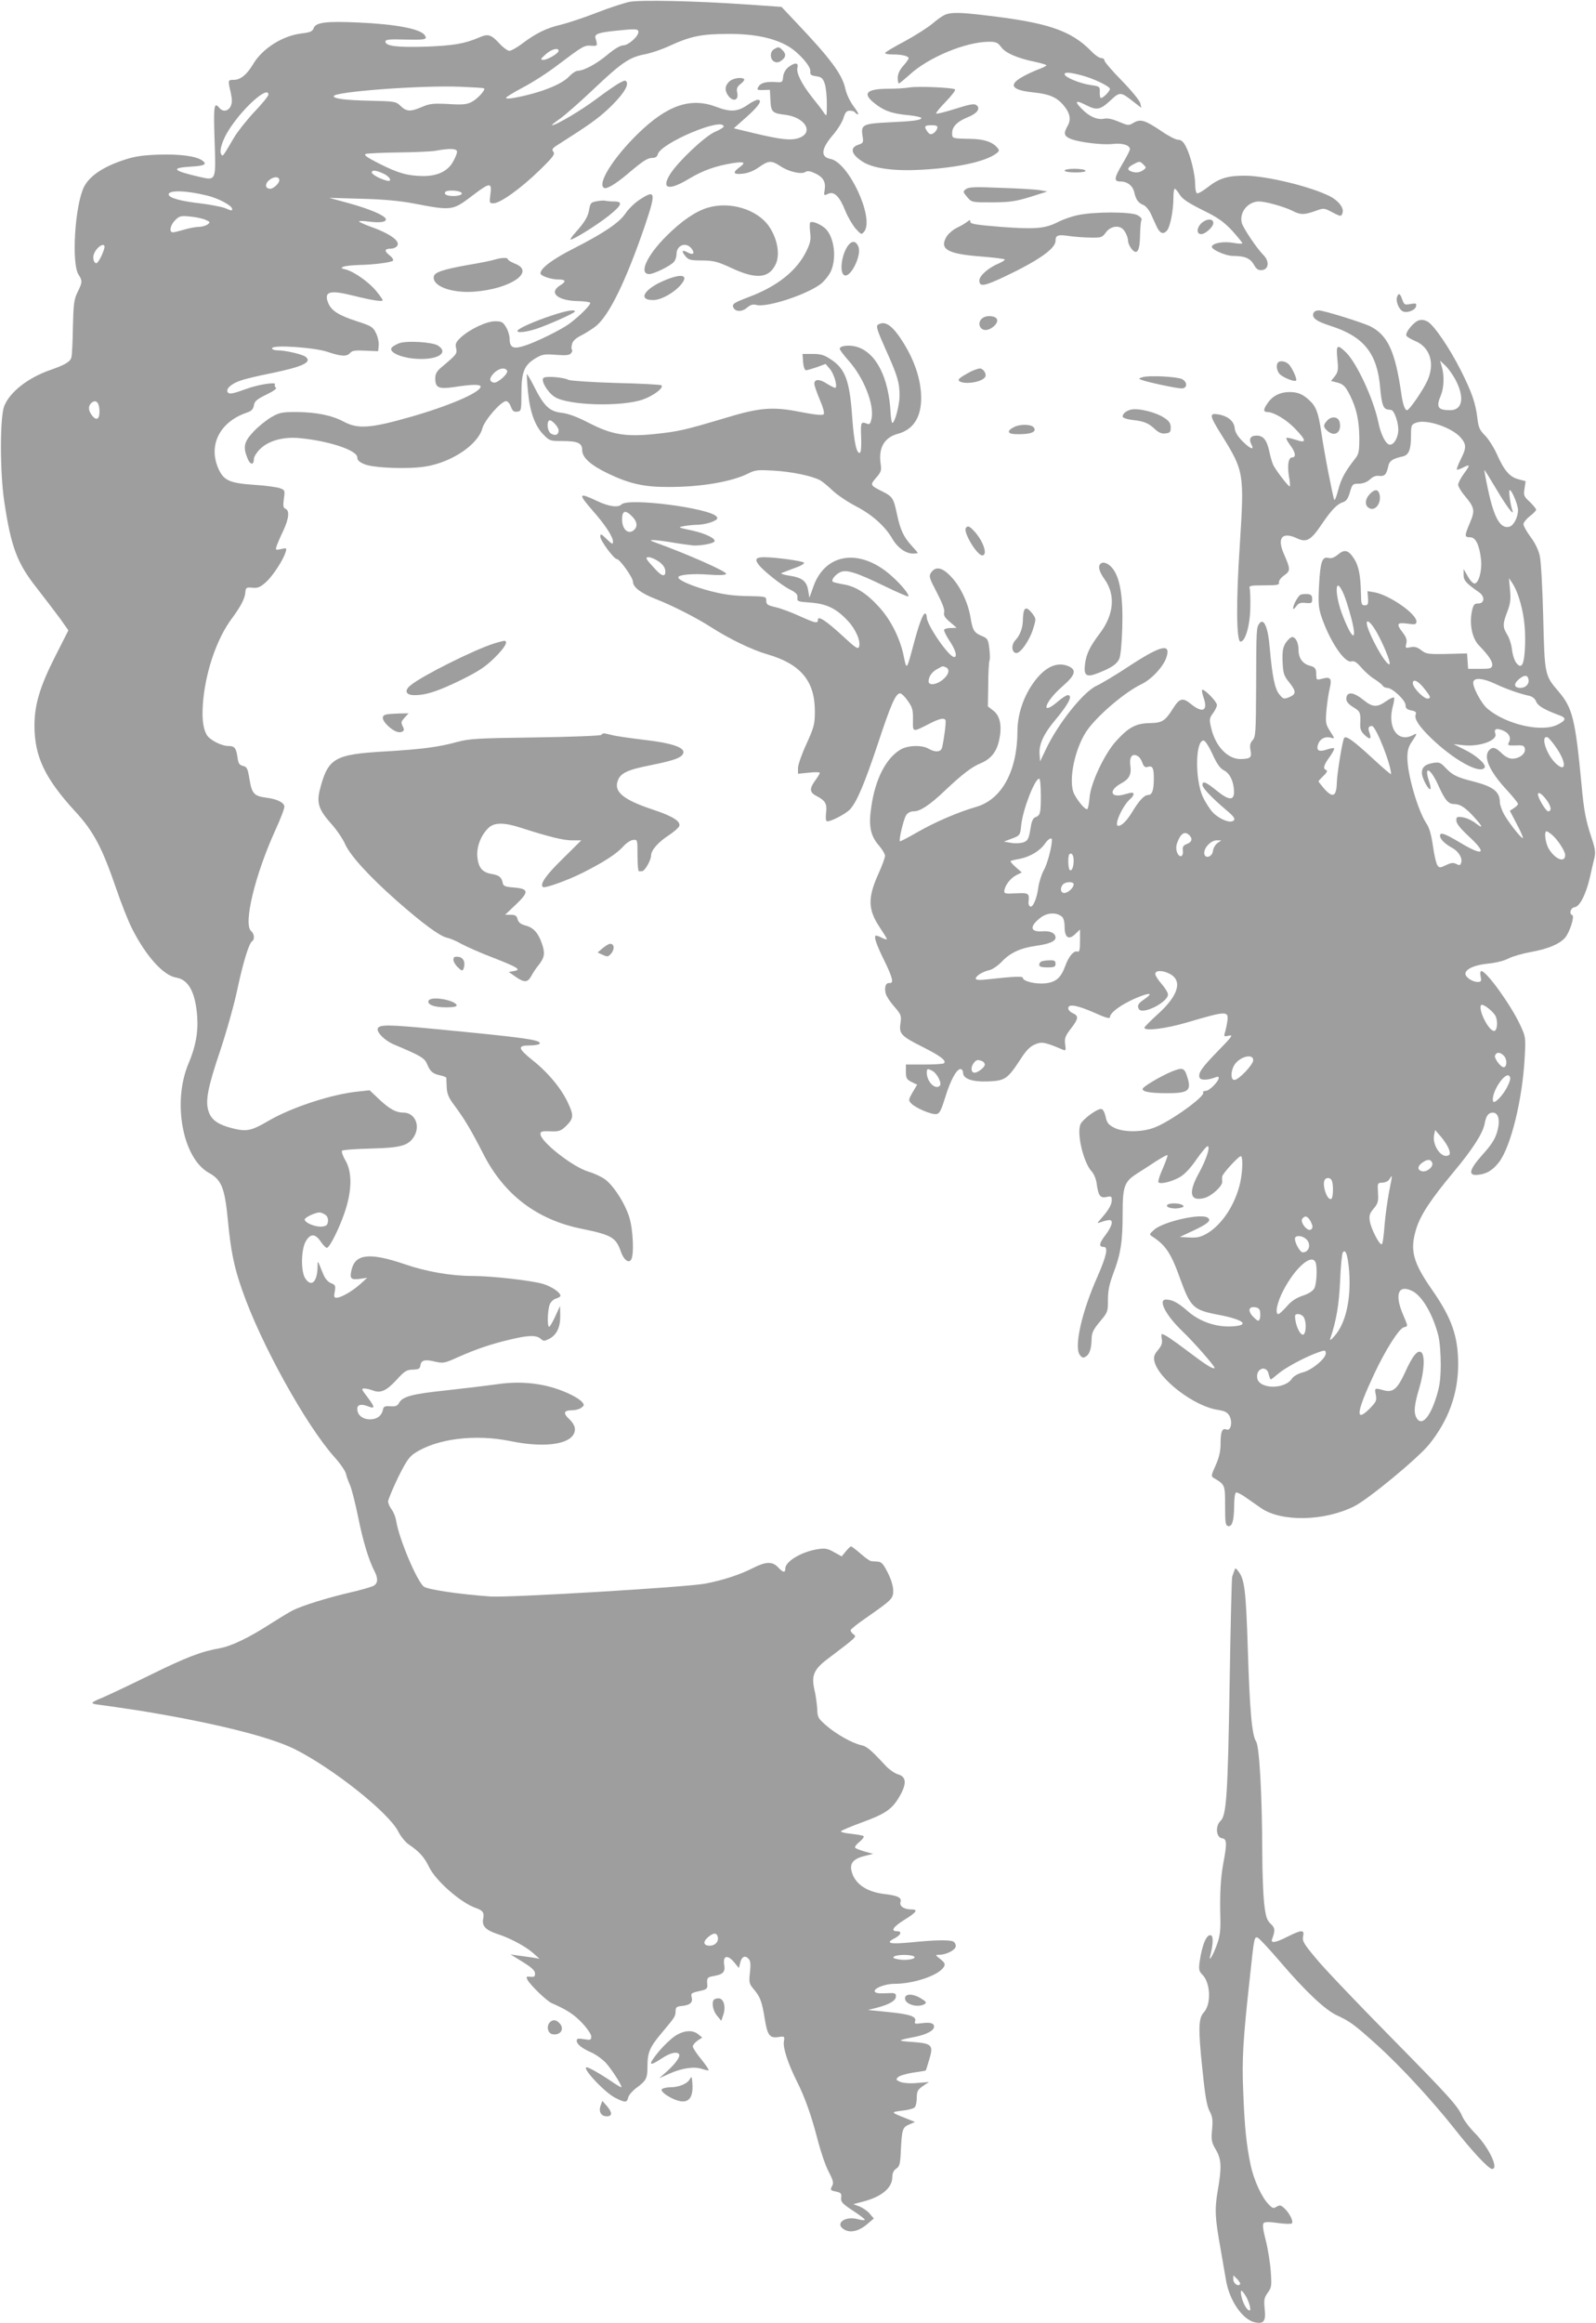 <?xml version="1.0" standalone="no"?>
<!DOCTYPE svg PUBLIC "-//W3C//DTD SVG 20010904//EN"
 "http://www.w3.org/TR/2001/REC-SVG-20010904/DTD/svg10.dtd">
<svg version="1.0" xmlns="http://www.w3.org/2000/svg"
 width="880pt" height="1280pt" viewBox="0 0 880 1280"
 preserveAspectRatio="xMidYMid meet">
<g transform="translate(0,1280) scale(0.1,-0.1)"
fill="#9e9e9e" stroke="none">
<path d="M3472 12790 c-29 -6 -111 -32 -182 -60 -72 -28 -160 -57 -197 -66
-78 -18 -138 -47 -212 -103 -30 -23 -63 -41 -72 -41 -10 0 -35 18 -55 40 -46
50 -63 55 -111 34 -81 -35 -142 -45 -293 -51 -160 -5 -225 3 -225 28 0 11 20
14 113 11 108 -2 120 0 104 24 -23 35 -161 61 -366 70 -176 8 -234 1 -246 -30
-7 -19 -18 -24 -65 -30 -107 -12 -220 -84 -271 -172 -33 -55 -68 -84 -105 -84
-33 0 -33 -1 -17 -69 8 -38 9 -57 0 -76 -13 -28 -43 -33 -62 -10 -30 36 -33
15 -27 -174 8 -230 10 -227 -85 -205 -147 34 -159 49 -46 56 75 4 92 13 64 33
-33 25 -125 37 -245 33 -94 -4 -132 -10 -199 -33 -108 -37 -180 -87 -209 -145
-50 -101 -70 -422 -30 -483 22 -34 22 -41 -5 -96 -20 -40 -23 -65 -26 -191 -1
-80 -5 -155 -8 -167 -5 -25 -32 -42 -118 -72 -123 -43 -223 -122 -253 -199
-24 -64 -24 -366 1 -529 37 -247 71 -337 179 -473 45 -58 103 -134 129 -169
l45 -64 -74 -146 c-83 -164 -113 -264 -113 -379 0 -170 58 -291 224 -472 101
-109 149 -199 226 -424 28 -82 67 -181 87 -220 76 -152 174 -261 244 -272 68
-11 106 -80 116 -211 7 -87 -8 -170 -47 -261 -91 -214 -33 -524 112 -604 69
-38 87 -82 104 -256 16 -172 34 -262 80 -392 102 -293 350 -741 508 -918 31
-34 59 -75 63 -90 3 -15 14 -45 24 -67 9 -22 29 -101 44 -175 26 -129 58 -236
90 -297 21 -40 19 -68 -7 -81 -13 -6 -70 -23 -128 -36 -129 -30 -262 -72 -315
-98 -22 -11 -77 -45 -123 -74 -119 -77 -215 -123 -280 -135 -102 -18 -184 -49
-387 -149 -110 -54 -225 -108 -255 -121 -77 -32 -78 -35 -13 -43 32 -4 128
-18 213 -31 405 -66 716 -143 855 -212 213 -107 518 -350 571 -454 13 -26 38
-57 56 -70 60 -40 89 -73 114 -126 36 -75 175 -197 257 -225 40 -14 48 -26 41
-61 -8 -38 15 -62 80 -83 68 -22 153 -67 196 -105 l35 -31 -40 7 c-22 3 -58 8
-80 11 l-40 6 68 -42 c60 -37 73 -53 65 -77 -2 -4 -13 -6 -26 -4 -21 2 -22 0
-13 -18 17 -30 104 -114 132 -127 87 -38 124 -63 169 -110 28 -30 50 -62 50
-74 0 -20 -4 -21 -40 -15 -31 5 -40 4 -40 -8 0 -20 28 -42 80 -65 25 -11 61
-37 81 -58 35 -39 95 -134 84 -134 -3 0 -32 17 -63 39 -56 37 -115 71 -127 71
-31 0 101 -141 159 -169 54 -27 63 -26 70 3 3 13 23 36 43 51 57 42 63 53 63
122 0 75 13 105 79 183 72 86 75 90 76 118 0 23 5 27 35 30 45 5 61 19 54 47
-6 24 -4 25 59 39 22 5 28 12 27 29 -4 40 0 44 36 50 51 9 64 22 57 62 -8 50
18 57 54 15 l27 -33 8 32 c9 33 28 40 48 16 8 -10 10 -33 5 -73 -6 -53 -4 -62
18 -88 39 -46 48 -71 63 -163 15 -96 28 -112 78 -104 32 5 33 4 28 -26 -5 -36
23 -121 73 -221 44 -87 81 -192 115 -326 16 -61 42 -137 59 -169 23 -43 28
-61 21 -75 -14 -26 -13 -28 21 -35 26 -6 30 -11 27 -33 -3 -23 6 -33 62 -70
36 -23 66 -46 68 -51 2 -5 -15 -4 -37 2 -77 21 -134 -29 -70 -60 34 -16 80 -3
123 35 l34 29 -22 26 c-11 14 -37 32 -56 40 l-35 13 49 13 c105 26 166 76 166
136 0 22 7 37 22 47 18 12 22 26 25 99 6 118 9 128 46 144 l32 14 -40 16 c-96
38 -96 38 -32 46 32 3 64 12 70 18 7 7 12 31 12 54 0 35 5 44 34 64 l33 22
-63 -5 c-38 -4 -76 -1 -93 5 -26 11 -28 13 -14 27 8 8 46 19 83 25 38 5 69 10
70 12 1 1 9 28 19 61 24 79 15 88 -96 96 -85 6 -84 8 23 29 60 13 99 34 99 55
0 20 -21 25 -69 19 -34 -5 -40 -3 -36 9 11 27 -24 40 -142 52 l-118 12 49 12
c71 19 106 39 106 63 0 18 -5 20 -56 17 -39 -2 -58 1 -61 10 -6 17 57 42 108
42 109 0 245 47 273 93 9 15 6 23 -19 43 -29 23 -29 24 -7 24 40 0 92 27 92
48 0 11 -7 23 -16 26 -23 9 -109 7 -224 -5 -124 -12 -152 -6 -97 22 36 19 42
39 12 39 -36 0 -20 24 39 61 71 44 81 59 40 59 -39 0 -66 18 -59 40 8 25 -14
36 -90 45 -101 12 -167 60 -181 132 -7 39 13 62 71 77 l49 12 -47 13 c-26 8
-50 17 -52 21 -3 5 8 20 25 33 17 14 26 28 21 31 -5 4 -37 9 -71 13 -33 3 -57
10 -53 14 5 5 57 27 117 49 129 47 166 73 206 143 40 69 38 108 -8 121 -18 5
-50 27 -70 49 -81 87 -103 106 -134 112 -49 11 -137 60 -192 108 -45 39 -49
46 -50 92 -2 28 -8 76 -16 108 -17 76 -2 111 76 169 160 121 158 120 141 133
-10 7 -17 17 -17 23 0 5 39 37 88 70 140 98 147 104 147 149 0 23 -12 63 -30
98 -24 48 -35 60 -55 61 -14 1 -30 2 -37 3 -6 0 -33 19 -58 41 -25 22 -49 40
-53 40 -3 0 -16 -12 -29 -28 l-22 -27 -42 23 c-34 20 -49 23 -88 17 -89 -13
-181 -67 -181 -107 0 -25 -12 -23 -40 7 -31 33 -67 32 -138 -4 -75 -38 -165
-67 -263 -86 -107 -20 -1081 -78 -1184 -71 -181 13 -350 39 -369 55 -39 34
-134 259 -151 358 -3 23 -15 53 -26 67 -10 13 -19 33 -19 44 0 10 25 69 54
130 44 89 62 116 93 136 122 80 333 106 528 66 204 -42 355 -14 355 66 0 16
-12 37 -31 55 -36 33 -31 49 15 49 18 0 41 6 51 14 17 12 17 16 5 31 -7 9 -32
26 -54 37 -123 63 -268 84 -419 61 -50 -7 -174 -22 -274 -33 -191 -20 -244
-34 -263 -70 -9 -16 -19 -20 -48 -18 -30 2 -37 -1 -40 -17 -7 -35 -33 -55 -72
-55 -41 0 -70 24 -70 58 0 24 22 29 64 12 35 -13 33 -2 -9 54 -32 41 -34 46
-16 46 11 0 32 -5 47 -11 43 -16 74 -2 130 58 44 49 56 56 90 57 32 1 40 5 42
23 4 29 24 35 81 21 45 -10 52 -9 127 25 99 44 184 73 288 97 98 24 144 25
167 4 16 -14 20 -14 48 0 41 22 61 64 60 128 l-1 53 -26 -57 c-15 -32 -30 -58
-34 -58 -12 0 -9 96 4 125 6 14 22 28 35 31 13 4 23 10 23 15 0 18 -47 50 -95
65 -63 19 -285 44 -390 44 -117 0 -256 24 -374 65 -188 64 -269 57 -291 -25
-14 -54 -7 -63 44 -56 l41 6 -40 -36 c-44 -39 -105 -74 -130 -74 -13 0 -15 7
-9 35 5 31 3 36 -20 45 -15 5 -32 24 -40 42 -8 18 -19 44 -24 58 -10 24 -11
23 -11 -12 -2 -82 -35 -112 -68 -61 -25 38 -23 159 3 204 26 44 52 43 82 -1
13 -19 28 -35 34 -35 16 0 74 118 103 209 36 113 36 210 0 272 -15 25 -23 50
-19 54 5 5 77 10 159 12 166 4 208 16 239 68 35 60 3 130 -60 130 -40 0 -77
20 -132 72 l-54 51 -56 -6 c-146 -13 -373 -87 -503 -163 -94 -55 -120 -60
-199 -40 -78 20 -115 46 -130 93 -19 56 -5 130 65 337 35 105 78 258 95 341
32 148 63 249 81 260 14 9 11 41 -6 55 -45 37 21 311 135 560 28 61 50 119 48
128 -4 22 -43 40 -99 47 -68 9 -80 22 -93 100 -10 61 -14 70 -36 75 -20 5 -26
14 -30 45 -8 54 -16 65 -51 65 -39 0 -105 34 -120 63 -22 40 -27 100 -18 195
17 166 78 338 157 444 49 66 73 111 75 146 2 25 6 27 39 24 30 -3 43 3 75 31
38 35 95 122 108 166 7 22 5 23 -25 16 -30 -7 -32 -6 -25 16 4 12 20 50 36 83
32 68 37 113 13 123 -12 5 -14 15 -9 54 7 47 6 49 -21 59 -16 6 -81 15 -145
19 -131 9 -164 24 -192 83 -62 131 2 262 152 314 28 9 37 19 41 41 4 23 17 34
69 59 39 19 60 34 52 38 -6 4 -8 12 -5 18 10 15 -90 0 -156 -24 -77 -28 -97
-32 -105 -18 -11 18 23 48 74 64 25 9 101 27 168 40 174 36 227 61 187 91 -21
14 -111 35 -156 35 -15 0 -28 5 -28 11 0 21 234 5 307 -20 74 -25 106 -27 124
-5 10 12 28 15 83 12 l71 -3 3 31 c2 18 -5 49 -15 69 -17 34 -25 39 -105 65
-99 32 -140 57 -158 100 -26 64 7 74 138 41 100 -25 162 -35 162 -25 0 4 -16
27 -37 52 -39 48 -123 107 -169 118 -25 6 -26 8 -9 15 11 4 49 8 85 9 85 2
177 14 187 24 4 4 -4 18 -20 30 -30 24 -27 36 8 36 13 0 28 6 34 14 22 27 -39
70 -156 111 -29 11 -53 22 -53 25 0 4 25 3 55 -1 61 -8 98 -2 92 15 -7 20 -90
55 -202 86 l-110 30 175 -5 c119 -3 210 -11 285 -25 222 -42 218 -43 340 50
86 65 98 65 89 0 -6 -48 -6 -50 17 -50 37 0 151 82 252 180 77 75 89 91 78
104 -10 12 -6 19 26 39 175 111 217 142 276 196 74 70 112 124 103 147 -5 13
-10 13 -38 -2 -18 -9 -76 -49 -128 -88 -85 -64 -224 -146 -246 -146 -5 0 14
15 41 34 28 19 112 93 187 164 155 147 199 177 284 193 32 6 92 26 133 45 119
55 180 67 326 67 143 1 252 -22 331 -68 58 -34 126 -111 122 -138 -2 -18 3
-23 32 -27 29 -4 37 -11 47 -40 7 -19 12 -69 12 -110 0 -74 0 -75 -17 -50 -9
14 -38 52 -65 85 -58 74 -88 134 -80 163 7 28 -15 29 -50 2 -16 -13 -27 -33
-29 -53 -3 -31 -5 -32 -43 -29 -54 3 -82 -5 -94 -27 -9 -16 -6 -18 27 -17 l37
1 3 -57 c3 -66 10 -72 85 -81 109 -15 156 -99 70 -128 -44 -14 -98 -8 -245 27
l-112 27 72 64 c69 62 88 93 59 93 -8 0 -34 -13 -58 -30 -53 -36 -93 -38 -169
-9 -142 54 -271 10 -433 -148 -136 -133 -225 -275 -187 -298 14 -9 62 19 132
78 86 73 109 87 136 87 15 0 26 7 29 20 16 62 363 208 363 152 0 -4 -23 -18
-51 -30 -57 -27 -199 -161 -243 -230 -53 -84 -9 -95 103 -27 77 46 144 70 240
86 65 10 76 4 38 -23 -40 -29 -34 -41 19 -35 29 3 61 16 89 36 52 37 69 38
117 6 46 -31 114 -47 138 -33 12 8 26 6 54 -7 45 -21 60 -47 53 -91 -5 -32 -5
-33 19 -22 33 16 64 -15 95 -94 13 -33 39 -76 56 -97 32 -35 33 -35 48 -17 57
74 -85 380 -185 400 -58 11 -53 56 14 134 25 29 51 71 57 93 10 31 17 39 35
39 13 0 26 -4 29 -10 3 -5 11 -10 16 -10 5 0 -6 20 -25 45 -20 27 -39 67 -45
96 -17 79 -81 165 -268 362 l-84 89 -202 14 c-277 19 -571 25 -635 14z m48
-166 c0 -25 -56 -74 -84 -74 -15 0 -48 -19 -86 -51 -62 -52 -130 -88 -164 -89
-11 0 -33 -15 -50 -33 -40 -43 -160 -90 -300 -116 -25 -5 -46 -5 -46 0 0 4 42
30 93 57 52 27 138 82 191 123 141 106 147 110 186 107 36 -2 36 -2 23 44 -6
20 19 29 107 38 113 12 130 12 130 -6z m-440 -104 c0 -14 -61 -50 -85 -50 -17
1 -15 5 13 30 31 29 72 40 72 20z m-411 -207 c10 -8 -37 -59 -69 -75 -27 -14
-51 -16 -129 -11 -83 4 -102 2 -144 -16 -63 -27 -85 -27 -118 5 -26 25 -32 26
-166 29 -138 3 -203 11 -203 25 0 25 485 61 700 52 69 -3 127 -6 129 -9z
m-1189 -35 c0 -7 -35 -50 -78 -95 -42 -45 -92 -108 -111 -140 -66 -112 -63
-108 -72 -91 -11 19 9 80 44 134 77 121 218 246 217 192z m1040 -314 c0 -9
-10 -34 -22 -55 -29 -52 -85 -79 -164 -79 -85 1 -137 15 -242 68 -69 35 -88
48 -75 54 10 3 90 7 178 8 88 1 180 5 205 9 80 15 120 13 120 -5z m-405 -121
c40 -19 50 -49 13 -37 -39 11 -78 34 -78 44 0 15 25 12 65 -7z m-575 -36 c0
-17 -32 -47 -50 -47 -29 0 -31 28 -4 49 25 20 54 19 54 -2z m-400 -84 c62 -14
140 -56 140 -74 0 -12 -2 -11 -41 5 -19 7 -81 19 -139 26 -105 12 -170 30
-170 49 0 24 95 22 210 -6z m1394 21 c27 -10 7 -24 -34 -24 -37 0 -56 10 -43
24 8 8 56 8 77 0z m-1401 -155 c27 -12 27 -14 11 -26 -10 -7 -32 -13 -48 -13
-17 0 -53 -7 -80 -15 -27 -8 -55 -15 -63 -15 -22 0 -15 39 13 67 23 23 31 25
82 20 32 -3 70 -11 85 -18z m-559 -161 c-11 -37 -34 -78 -43 -78 -13 0 -21 28
-14 48 16 46 71 75 57 30z m-26 -882 c4 -52 -13 -69 -39 -37 -22 27 -24 52 -7
69 23 23 43 9 46 -32z m1246 -4439 c11 -8 17 -23 14 -38 -2 -19 -10 -25 -35
-27 -34 -3 -93 21 -93 39 0 11 56 38 81 39 8 0 23 -6 33 -13z m2164 -3981 c5
-24 -16 -46 -44 -46 -36 0 -40 21 -10 47 31 26 49 26 54 -1z m1081 -105 c20
-13 -42 -25 -87 -16 -26 5 -32 9 -21 16 18 11 90 11 108 0z"/>
<path d="M5211 12719 c-12 -5 -43 -26 -67 -47 -24 -21 -93 -65 -153 -98 -61
-32 -111 -62 -111 -66 0 -5 19 -8 43 -8 50 0 87 -9 87 -21 0 -4 -13 -24 -30
-42 -20 -23 -30 -45 -30 -66 0 -17 3 -31 6 -31 3 0 30 22 59 48 104 96 309
181 437 182 40 0 49 -4 68 -29 23 -33 90 -62 188 -82 34 -7 62 -16 62 -19 0
-3 -21 -14 -47 -23 -26 -10 -67 -29 -90 -43 -74 -43 -53 -71 64 -83 88 -9 129
-26 167 -71 36 -43 43 -77 23 -113 -24 -42 -21 -56 16 -72 47 -19 176 -35 234
-28 51 6 93 -7 93 -29 0 -7 -18 -42 -40 -79 -48 -81 -50 -99 -12 -99 39 0 69
-24 77 -63 9 -38 22 -56 51 -67 11 -5 29 -26 39 -47 9 -21 24 -52 32 -70 18
-39 36 -47 57 -24 18 20 36 110 36 184 0 26 3 47 8 47 4 -1 16 -15 27 -33 15
-24 47 -45 125 -84 86 -42 115 -63 163 -113 31 -35 57 -66 57 -70 0 -4 -22 -3
-50 2 -53 9 -111 0 -118 -20 -5 -16 74 -51 114 -52 67 0 96 -12 117 -47 15
-27 25 -33 46 -31 37 4 41 49 8 82 -37 37 -113 150 -120 178 -15 58 34 118 95
118 36 0 139 -29 181 -50 46 -24 66 -25 128 -3 48 18 50 17 92 -5 51 -27 53
-27 60 -2 7 26 -25 66 -71 89 -105 53 -344 111 -463 113 -98 1 -147 -14 -209
-63 -28 -22 -55 -37 -60 -34 -6 3 -10 25 -10 48 0 56 -25 158 -50 207 -15 30
-27 40 -44 40 -13 0 -54 21 -90 46 -92 62 -117 70 -155 48 -28 -17 -31 -16
-82 5 -34 15 -62 21 -81 17 -39 -8 -85 13 -127 58 -39 40 -29 46 29 16 57 -29
77 -25 131 25 55 51 57 51 133 -9 l39 -30 -6 26 c-4 15 -50 71 -102 124 -52
53 -95 103 -95 110 0 8 -8 14 -18 14 -10 0 -34 16 -53 36 -112 115 -238 159
-582 199 -139 17 -192 18 -226 4z m752 -334 c66 -17 157 -61 157 -75 0 -12
-37 -50 -49 -50 -5 0 -8 14 -7 32 1 32 0 32 -54 40 -58 9 -140 43 -140 59 0
13 27 11 93 -6z m342 -492 c16 -16 16 -17 -1 -30 -19 -14 -43 -17 -68 -7 -23
9 -20 21 12 38 35 19 37 19 57 -1z"/>
<path d="M4268 12529 c-24 -13 -23 -56 0 -68 14 -7 25 -6 40 5 26 18 28 37 6
58 -18 19 -23 19 -46 5z"/>
<path d="M4020 12350 c-25 -25 -25 -51 -2 -81 27 -32 56 -20 47 20 -5 23 -1
33 19 49 14 10 22 22 19 26 -14 13 -64 5 -83 -14z"/>
<path d="M5013 12318 c-21 -4 -74 -7 -119 -7 -126 -1 -143 -30 -56 -92 46 -33
88 -46 175 -54 37 -4 67 -11 67 -15 0 -12 -43 -18 -178 -24 -142 -7 -155 -13
-147 -70 7 -42 6 -44 -24 -54 -49 -17 -36 -56 32 -97 60 -34 173 -49 322 -40
195 11 350 45 409 90 16 12 17 17 6 30 -27 33 -74 49 -150 50 -103 2 -100 2
-100 33 0 35 30 64 88 87 50 20 69 47 47 65 -12 10 -34 7 -116 -19 -56 -18
-104 -30 -107 -26 -3 3 21 32 53 65 32 33 55 63 51 67 -11 11 -206 19 -253 11z
m155 -224 c-2 -9 -11 -22 -21 -28 -15 -9 -21 -7 -33 8 -21 30 -17 36 22 36 28
0 35 -4 32 -16z"/>
<path d="M5870 11860 c0 -6 27 -10 61 -10 37 0 58 4 54 10 -3 6 -31 10 -61 10
-30 0 -54 -4 -54 -10z"/>
<path d="M5326 11758 c-18 -14 -17 -15 7 -44 25 -29 25 -29 139 -29 96 1 127
5 208 30 l95 30 -40 7 c-22 4 -119 10 -215 13 -144 6 -178 5 -194 -7z"/>
<path d="M3524 11698 c-27 -18 -61 -52 -76 -75 -34 -50 -120 -108 -283 -191
-117 -59 -185 -110 -185 -138 0 -14 58 -34 101 -34 39 0 42 -11 8 -32 -67 -41
-14 -86 103 -87 31 -1 59 -5 62 -9 6 -10 -59 -74 -114 -115 -46 -34 -182 -101
-248 -122 -62 -20 -82 -11 -82 39 0 17 -9 46 -20 64 -17 28 -25 32 -60 32 -48
0 -140 -44 -189 -89 -27 -25 -32 -36 -26 -59 6 -31 5 -33 -77 -102 -30 -25
-38 -39 -38 -65 0 -52 18 -60 108 -47 95 15 142 15 142 2 0 -32 -178 -108
-390 -168 -218 -62 -287 -67 -365 -25 -66 35 -151 52 -260 53 -81 0 -95 -3
-140 -29 -27 -16 -71 -51 -97 -79 -53 -56 -59 -85 -33 -148 15 -37 35 -38 35
-2 0 11 15 35 33 53 47 47 129 70 220 61 160 -15 317 -67 317 -106 0 -15 11
-26 38 -37 49 -22 246 -29 340 -13 145 24 288 121 312 211 13 46 103 149 131
149 8 0 20 -14 26 -31 9 -24 17 -30 35 -27 22 3 23 6 23 103 0 117 16 155 81
193 34 20 48 22 110 17 54 -4 74 -2 82 8 7 8 9 17 6 20 -4 3 -4 17 0 31 4 18
22 34 55 50 26 14 62 37 79 51 73 62 163 247 266 546 65 192 62 208 -30 147z
m-728 -940 c9 -15 -52 -70 -73 -66 -27 5 -26 26 1 53 27 26 60 33 72 13z"/>
<path d="M3290 11691 c-31 -5 -35 -10 -41 -43 -6 -41 -25 -72 -76 -129 -19
-21 -31 -39 -27 -39 18 0 147 81 210 131 73 58 81 79 30 79 -19 0 -40 2 -48 4
-7 2 -29 1 -48 -3z"/>
<path d="M3900 11655 c-67 -21 -143 -73 -225 -155 -109 -108 -155 -210 -95
-210 24 0 111 42 134 65 9 9 16 29 16 44 0 52 55 71 85 29 18 -26 6 -35 -25
-18 -30 16 -34 7 -11 -21 17 -21 28 -24 93 -24 64 -1 84 -6 164 -43 132 -61
201 -56 239 18 28 54 13 143 -35 213 -65 94 -217 140 -340 102z"/>
<path d="M5944 11615 c-34 -7 -83 -24 -110 -38 -72 -37 -127 -41 -315 -27
-135 11 -169 16 -169 28 0 12 -2 12 -16 1 -9 -8 -35 -23 -58 -34 -22 -11 -49
-34 -58 -51 -39 -67 7 -93 189 -107 73 -6 133 -13 133 -17 0 -4 -14 -13 -30
-20 -59 -24 -110 -69 -110 -95 0 -36 24 -33 133 18 191 90 287 157 287 200 0
32 13 36 80 26 30 -4 82 -8 116 -8 56 -1 62 1 82 29 22 30 62 40 88 22 16 -10
34 -48 34 -70 0 -11 9 -30 19 -43 30 -37 46 -13 47 75 1 40 4 78 8 84 4 6 -6
18 -23 27 -38 19 -238 19 -327 0z"/>
<path d="M6620 11566 c-23 -26 -22 -56 3 -56 23 0 67 40 67 61 0 28 -41 25
-70 -5z"/>
<path d="M4467 11574 c-3 -3 -3 -28 0 -55 5 -40 1 -58 -21 -103 -52 -107 -159
-192 -311 -250 -87 -33 -99 -40 -92 -59 10 -25 46 -27 75 -3 20 17 34 21 52
16 57 -16 277 56 356 116 20 16 45 47 55 69 36 79 16 205 -40 244 -31 22 -65
34 -74 25z"/>
<path d="M4670 11438 c-33 -54 -41 -146 -13 -155 34 -12 93 108 77 155 -14 39
-40 39 -64 0z"/>
<path d="M2725 11369 c-16 -5 -79 -18 -140 -28 -141 -25 -189 -41 -193 -64
-10 -53 96 -93 223 -84 200 15 339 110 225 154 -22 9 -40 20 -40 25 0 10 -36
9 -75 -3z"/>
<path d="M3676 11260 c-123 -48 -166 -116 -71 -113 42 1 113 41 149 84 44 52
11 64 -78 29z"/>
<path d="M7703 11164 c-8 -22 8 -64 29 -78 23 -14 72 4 76 27 3 16 -1 17 -31
12 -32 -6 -35 -4 -45 24 -12 35 -20 39 -29 15z"/>
<path d="M3040 11061 c-91 -30 -177 -68 -186 -82 -8 -14 37 -11 96 7 59 18
220 89 220 98 0 13 -49 4 -130 -23z"/>
<path d="M7245 11080 c-17 -28 8 -49 90 -75 185 -59 259 -151 275 -342 8 -89
17 -116 41 -119 5 -1 14 -2 20 -3 16 -2 39 -66 39 -108 0 -42 -23 -83 -46 -83
-22 0 -50 54 -64 123 -27 129 -117 323 -177 384 -50 49 -57 44 -49 -35 6 -60
4 -71 -14 -95 l-21 -26 28 -7 c39 -9 51 -21 77 -73 36 -72 50 -139 51 -233 0
-75 -3 -90 -23 -115 -55 -70 -77 -110 -93 -171 -9 -35 -19 -61 -22 -56 -7 13
-54 251 -72 375 -16 107 -29 141 -67 175 -36 33 -63 44 -108 44 -50 0 -92 -20
-119 -59 -26 -36 -27 -51 -3 -51 36 -1 104 -41 152 -91 65 -67 66 -83 4 -62
-25 8 -48 13 -51 10 -3 -3 7 -21 21 -40 29 -38 34 -67 11 -67 -21 0 -28 -42
-18 -105 6 -30 7 -55 4 -55 -8 0 -74 86 -90 117 -6 12 -16 45 -22 75 -14 64
-33 88 -71 88 -33 0 -44 -19 -28 -49 18 -34 -6 -25 -49 18 -27 27 -41 50 -43
72 -4 39 -38 67 -91 76 -51 8 -49 -5 18 -113 125 -200 126 -211 101 -607 -21
-311 -19 -532 4 -532 27 0 53 92 54 190 1 50 -1 97 -4 105 -4 13 9 15 80 15
74 0 85 2 82 17 -1 9 11 26 29 38 35 25 35 34 -1 116 -41 92 -10 127 74 87 50
-23 75 -9 134 79 55 81 86 112 119 122 16 5 27 21 36 54 13 45 16 47 50 47 24
1 45 9 61 24 16 15 33 22 51 19 30 -3 40 8 50 55 6 28 24 40 78 52 35 7 47 37
47 116 0 56 2 60 28 70 56 22 200 -27 247 -83 31 -37 31 -56 -1 -119 -14 -28
-23 -53 -21 -56 3 -2 19 3 36 12 38 19 39 15 1 -37 -16 -22 -30 -49 -30 -59 0
-9 16 -37 36 -60 55 -66 58 -81 29 -149 -31 -74 -31 -80 1 -80 30 0 51 -41 60
-122 7 -61 -13 -133 -36 -133 -8 0 -25 18 -37 40 l-23 40 0 -32 c0 -31 13 -46
85 -96 34 -24 31 -62 -5 -62 -21 0 -26 -6 -34 -42 -15 -71 1 -149 37 -187 56
-58 77 -90 75 -111 -3 -18 -11 -20 -68 -20 l-65 0 -3 42 -3 43 -112 -3 c-104
-2 -114 0 -141 21 -22 17 -37 21 -59 16 -28 -6 -29 -5 -23 20 5 20 0 35 -19
60 -38 49 -33 58 25 50 44 -6 50 -4 50 12 0 43 -151 147 -233 161 l-37 6 3
-39 c2 -33 -1 -39 -18 -39 -18 0 -20 7 -21 67 -2 95 -12 147 -35 185 -32 52
-54 59 -90 29 -22 -18 -37 -24 -54 -20 -35 9 -45 -20 -52 -150 -5 -93 -3 -124
11 -167 45 -137 130 -265 168 -253 15 4 28 -4 54 -34 19 -22 51 -51 72 -63 20
-13 41 -29 45 -36 4 -7 16 -13 26 -13 28 0 101 -68 101 -95 0 -17 7 -24 31
-29 23 -4 30 -10 25 -22 -9 -24 16 -63 81 -127 125 -122 274 -205 299 -166 10
17 -45 67 -111 99 l-60 30 56 -6 c89 -9 188 27 174 64 -9 24 4 31 35 20 38
-13 55 -41 40 -67 -9 -18 -6 -19 38 -18 41 2 47 -1 50 -20 4 -26 -31 -53 -70
-53 -17 0 -39 11 -58 30 -33 32 -49 37 -68 18 -35 -35 -2 -114 93 -217 36 -39
65 -75 65 -80 0 -5 -10 -15 -22 -23 l-23 -15 38 -73 c21 -39 36 -74 34 -77 -7
-7 -85 93 -108 138 -10 21 -19 47 -19 58 0 59 -35 87 -148 116 -88 22 -112 34
-150 73 -28 30 -36 34 -68 29 -46 -8 -64 -23 -64 -56 0 -27 37 -97 47 -88 3 3
0 20 -6 38 -33 96 6 80 51 -21 36 -80 54 -100 87 -100 32 0 62 -20 110 -73 48
-53 51 -66 8 -33 -19 15 -51 30 -71 33 -33 5 -36 3 -36 -18 0 -16 22 -44 72
-90 101 -94 76 -108 -52 -31 -82 49 -110 59 -110 38 0 -19 26 -45 68 -68 35
-19 58 -58 48 -83 -4 -13 -10 -14 -26 -5 -16 8 -29 7 -56 -6 -33 -16 -38 -16
-48 -2 -7 9 -18 57 -25 107 -9 62 -20 101 -36 124 -47 71 -105 269 -105 363 0
38 6 61 25 88 30 44 31 50 6 36 -85 -45 -144 43 -110 163 6 22 8 41 5 44 -3 3
-23 -6 -44 -21 -50 -35 -75 -33 -126 9 -46 37 -80 45 -90 20 -9 -24 3 -42 40
-64 34 -21 37 -28 34 -91 -1 -26 5 -42 24 -59 30 -29 40 -24 27 12 -10 26 -6
37 14 37 21 0 105 -211 105 -265 0 -4 -46 35 -102 87 -104 96 -144 125 -156
113 -9 -8 -40 -198 -41 -247 -2 -77 -22 -87 -70 -33 -17 20 -31 38 -31 40 0 2
12 16 28 31 18 17 23 28 15 31 -20 7 -15 27 18 72 17 24 28 45 25 48 -2 3 -21
0 -41 -7 -45 -15 -60 -4 -46 33 11 28 41 42 72 32 19 -6 19 -4 -7 36 -25 40
-26 47 -20 118 4 42 12 95 18 119 13 53 4 65 -40 53 -23 -7 -32 -6 -33 2 -1 7
-2 23 -2 36 -2 19 -10 27 -34 33 -40 10 -63 42 -63 86 0 41 -16 72 -35 72 -9
0 -24 -15 -36 -32 -16 -27 -19 -46 -17 -105 3 -63 7 -76 36 -112 40 -50 40
-65 1 -82 -30 -12 -33 -11 -54 14 -25 28 -40 98 -54 259 -9 112 -33 166 -57
133 -17 -23 -17 -32 -18 -361 -1 -238 -3 -264 -19 -282 -14 -15 -17 -29 -12
-55 8 -41 0 -48 -54 -49 -72 -1 -140 71 -163 172 -11 46 -10 53 10 80 12 16
22 37 22 46 0 17 -64 84 -80 84 -5 0 -2 -19 6 -42 26 -74 -4 -90 -69 -37 -45
37 -63 33 -99 -24 -44 -70 -60 -80 -130 -81 -76 -2 -115 -23 -184 -99 -64 -70
-140 -232 -146 -309 -3 -32 -8 -61 -12 -65 -9 -9 -48 36 -72 80 -38 71 4 268
78 364 66 86 207 203 291 243 55 26 121 96 138 147 27 81 -28 69 -205 -47 -74
-49 -155 -97 -179 -108 -72 -32 -213 -208 -280 -350 l-32 -67 -3 41 c-4 53 23
111 84 184 78 93 101 140 71 140 -7 0 -32 -16 -54 -35 -37 -32 -63 -44 -63
-30 0 21 38 70 90 115 70 61 78 90 30 110 -66 27 -135 -8 -199 -102 -51 -76
-81 -169 -81 -258 -1 -219 -87 -376 -229 -416 -97 -28 -223 -82 -321 -138 -52
-30 -96 -53 -98 -51 -7 7 20 121 34 143 9 14 24 22 43 22 35 0 88 35 171 114
95 90 150 132 198 151 55 23 88 63 101 127 17 76 6 133 -31 162 l-31 24 2 122
c0 67 4 126 7 131 3 6 3 35 -1 66 -6 50 -10 56 -39 68 -46 19 -53 32 -65 105
-14 83 -59 176 -113 229 -46 47 -81 51 -105 15 -12 -19 -9 -29 33 -109 30 -58
44 -94 40 -109 -4 -16 3 -29 32 -53 l37 -32 -32 -1 c-17 0 -34 -4 -37 -9 -3
-5 10 -32 29 -61 34 -50 45 -90 26 -90 -29 0 -151 177 -151 219 0 11 -4 21 -9
21 -12 0 -34 -58 -65 -175 -37 -139 -37 -138 -53 -60 -20 99 -73 204 -140 275
-67 73 -128 111 -196 121 -27 5 -52 11 -55 14 -10 10 13 39 40 52 34 17 88 0
247 -77 68 -33 126 -58 129 -56 8 8 -36 63 -91 112 -171 154 -364 130 -431
-55 l-23 -64 -7 41 c-8 51 -35 71 -108 81 -30 5 -46 11 -38 14 8 3 41 16 73
28 33 11 55 25 50 29 -10 10 -159 30 -220 30 -45 0 -53 -11 -30 -41 25 -33
123 -111 169 -135 38 -19 47 -29 45 -47 -2 -21 3 -22 73 -27 89 -7 143 -33
207 -103 43 -46 71 -113 59 -142 -5 -13 -22 -2 -85 57 -93 86 -141 118 -141
94 0 -23 -13 -20 -104 21 -44 20 -103 42 -131 48 -43 10 -50 15 -50 35 0 24
-2 24 -105 26 -75 1 -132 9 -201 27 -97 25 -179 60 -179 76 0 15 79 22 170 15
56 -4 89 -3 94 4 7 12 -215 110 -398 176 -41 14 -6 14 84 0 52 -9 111 -17 130
-19 37 -3 107 9 118 20 15 15 -44 45 -121 62 -81 17 -82 18 -42 25 22 4 57 7
78 7 21 1 54 8 74 16 28 12 33 18 24 29 -39 47 -486 105 -524 67 -19 -19 -70
-12 -135 19 -102 48 -106 41 -26 -51 70 -79 114 -146 114 -173 0 -17 -5 -15
-35 14 -31 30 -35 32 -35 13 0 -21 75 -123 91 -123 16 0 89 -102 89 -125 0
-30 45 -64 125 -95 88 -34 226 -104 305 -155 103 -66 225 -125 311 -150 183
-53 261 -146 262 -310 0 -74 -3 -88 -46 -183 -26 -56 -47 -116 -47 -133 l0
-32 60 6 c33 4 60 3 60 -1 0 -5 -11 -23 -25 -42 -33 -45 -32 -66 8 -86 48 -25
58 -43 52 -91 -3 -23 -2 -44 3 -47 13 -8 104 38 129 65 38 42 79 139 153 360
73 221 99 279 123 279 8 0 27 -19 43 -42 25 -35 29 -51 28 -104 -1 -71 -5 -70
95 -19 51 26 76 31 84 18 5 -8 -7 -101 -18 -150 -6 -27 -37 -30 -75 -8 -38 22
-117 19 -157 -6 -78 -48 -136 -160 -158 -309 -17 -108 -7 -163 41 -218 19 -22
34 -48 34 -57 0 -10 -16 -54 -36 -98 -60 -132 -59 -198 6 -295 22 -33 40 -62
40 -66 0 -4 -13 0 -29 8 -16 9 -31 13 -34 10 -8 -9 7 -52 52 -143 45 -93 50
-120 24 -117 -20 1 -28 -24 -19 -59 3 -13 24 -45 47 -71 38 -44 40 -50 34 -92
-9 -58 4 -71 126 -132 95 -48 129 -74 114 -88 -4 -4 -53 -7 -108 -7 l-102 0 0
-40 c0 -35 4 -42 31 -56 l31 -15 -25 -42 c-23 -40 -24 -44 -8 -61 23 -25 112
-63 139 -59 17 2 26 19 48 90 29 95 63 158 85 158 8 0 14 -9 14 -20 0 -34 53
-52 141 -48 91 4 105 14 175 121 32 50 54 72 81 83 37 16 54 13 155 -30 14 -6
16 -2 11 31 -4 32 0 45 31 85 43 55 45 71 11 86 -14 6 -25 18 -25 27 0 26 49
17 143 -24 61 -28 87 -35 87 -25 0 29 86 86 182 120 46 16 49 7 8 -21 -34 -23
-42 -36 -30 -55 20 -32 160 38 160 81 0 10 -16 36 -35 58 -19 21 -35 46 -35
55 0 21 41 21 79 1 74 -38 48 -122 -69 -226 -38 -35 -70 -67 -70 -71 0 -20
116 -6 232 28 224 66 234 66 225 5 -3 -20 -9 -47 -13 -60 -7 -22 -5 -23 22
-17 25 6 17 -5 -57 -81 -92 -94 -114 -125 -105 -150 6 -16 46 -15 89 2 9 4 17
3 17 -3 0 -20 -52 -72 -71 -72 -11 0 -18 -4 -15 -9 13 -21 -181 -160 -268
-193 -70 -27 -172 -27 -223 -1 -31 16 -40 27 -47 61 -7 29 -15 42 -26 42 -23
0 -96 -54 -111 -81 -25 -47 14 -214 61 -264 12 -13 24 -42 27 -67 9 -66 19
-80 54 -73 26 6 29 4 29 -17 0 -25 -18 -56 -59 -102 -22 -25 -23 -28 -6 -21
11 4 30 10 43 12 34 8 28 -27 -13 -82 -35 -45 -38 -65 -9 -65 26 0 15 -50 -35
-164 -87 -195 -130 -388 -97 -431 12 -16 18 -18 33 -9 21 13 31 43 32 100 1
32 10 50 46 93 43 51 44 54 44 119 0 51 7 86 30 147 41 108 51 175 51 329 0
151 9 176 82 222 24 15 70 45 102 66 33 21 61 36 63 34 3 -2 -9 -35 -25 -72
-17 -38 -28 -72 -25 -77 8 -14 74 2 119 28 26 15 60 51 93 100 29 41 56 73 61
70 13 -8 -9 -74 -51 -151 -59 -107 -47 -156 33 -134 40 11 99 66 97 89 -1 9
-1 22 0 29 1 15 90 112 102 112 13 0 11 -79 -2 -142 -26 -121 -99 -234 -184
-284 -35 -20 -54 -24 -97 -22 l-53 3 73 34 c83 39 103 57 81 72 -37 26 -247
-22 -296 -67 -27 -24 -27 -25 -9 -37 74 -48 103 -91 156 -240 55 -150 71 -165
209 -191 142 -27 177 -59 70 -64 -86 -4 -177 28 -241 85 -51 45 -84 63 -119
63 -46 0 -1 -87 91 -175 63 -60 182 -196 177 -202 -8 -8 -47 16 -147 92 -89
67 -131 95 -144 95 -3 0 -3 -13 0 -28 4 -21 -1 -36 -21 -60 -21 -25 -25 -38
-20 -61 21 -98 221 -251 352 -269 36 -6 51 -13 62 -33 18 -33 8 -84 -16 -75
-24 10 -33 -11 -33 -78 0 -42 -8 -76 -27 -119 -26 -57 -26 -61 -9 -71 61 -36
61 -37 61 -153 0 -92 2 -108 17 -111 22 -4 32 29 33 112 0 41 4 71 11 73 6 2
33 -12 60 -32 27 -19 63 -44 79 -55 113 -76 346 -71 510 10 79 39 351 264 415
342 107 133 160 279 160 442 0 153 -35 254 -144 410 -105 151 -123 217 -88
333 24 79 79 162 207 316 103 123 162 214 171 266 8 44 21 61 45 61 32 0 42
-44 24 -106 -12 -41 -32 -72 -81 -126 -72 -81 -81 -115 -29 -111 50 4 85 24
121 71 65 86 129 346 141 578 6 109 5 113 -25 177 -51 110 -186 297 -214 297
-6 0 -8 -13 -4 -30 5 -26 3 -30 -17 -30 -28 0 -67 26 -67 45 0 26 51 49 125
56 42 4 90 16 114 29 24 12 78 27 122 35 93 17 155 42 188 78 25 28 55 120 40
125 -19 8 -9 41 14 44 27 4 60 67 82 158 8 36 19 84 25 108 9 36 6 54 -14 115
-33 99 -43 152 -56 297 -34 357 -49 420 -127 511 -76 89 -76 89 -84 409 -4
157 -12 309 -19 338 -7 32 -27 73 -51 104 -21 29 -39 60 -39 70 0 9 16 29 35
44 19 14 35 31 35 36 0 5 -16 24 -35 43 -33 30 -35 36 -29 73 l6 41 -41 11
c-48 13 -77 47 -119 141 -17 37 -46 82 -65 101 -29 29 -35 44 -41 94 -10 84
-31 144 -92 265 -62 122 -143 241 -179 265 -15 10 -34 14 -49 10 -30 -7 -81
-70 -71 -86 4 -7 27 -20 51 -30 80 -35 107 -124 64 -218 -24 -52 -99 -162
-112 -162 -12 0 -24 35 -32 95 -33 228 -74 317 -168 366 -44 22 -259 89 -287
89 -11 0 -23 -5 -26 -10z m778 -368 c54 -100 42 -172 -27 -172 -69 0 -79 17
-51 83 17 42 19 107 5 156 l-10 34 29 -27 c16 -15 40 -49 54 -74z m227 -606
c56 -96 104 -158 88 -115 -10 27 -21 109 -14 109 12 0 46 -81 46 -110 0 -40
-24 -86 -48 -92 -49 -13 -84 48 -117 203 -13 60 -22 109 -20 109 2 0 31 -47
65 -104z m-4765 -151 c27 -26 32 -54 13 -73 -31 -31 -68 -1 -68 56 0 49 18 55
55 17z m146 -248 c22 -15 35 -32 37 -50 4 -37 -17 -35 -54 6 -55 59 -59 67
-37 67 11 0 35 -10 54 -23z m4743 -197 c27 -83 38 -166 35 -263 -4 -109 -18
-137 -48 -100 -10 12 -21 45 -24 73 -3 28 -15 66 -27 84 -25 42 -25 58 1 126
17 44 20 68 15 120 l-6 65 20 -30 c11 -16 26 -50 34 -75z m-965 16 c10 -22 28
-80 41 -129 35 -133 9 -130 -45 7 -49 123 -45 237 4 122z m197 -238 c38 -75
65 -148 54 -148 -26 0 -137 211 -123 234 8 12 39 -26 69 -86z m-2392 -164 c25
-10 19 -40 -15 -68 -34 -29 -79 -35 -79 -10 0 26 19 53 48 68 33 18 27 17 46
10z m3214 -68 c5 -24 -16 -46 -44 -46 -36 0 -40 21 -10 47 31 26 49 26 54 -1z
m-183 -24 c59 -28 133 -54 188 -66 17 -4 31 -16 37 -31 9 -24 45 -45 128 -76
40 -14 37 -28 -9 -51 -86 -45 -284 0 -387 87 -36 30 -87 128 -78 150 8 23 55
18 121 -13z m-387 -32 c31 -40 32 -45 16 -49 -21 -4 -84 59 -84 85 0 28 33 11
68 -36z m724 -321 c58 -84 53 -141 -7 -82 -51 51 -82 153 -42 141 6 -3 29 -29
49 -59z m-1897 -33 c24 -54 42 -79 63 -90 33 -17 54 -60 56 -114 2 -55 -27
-54 -97 3 -58 47 -77 55 -77 30 0 -16 51 -70 130 -137 42 -35 52 -49 43 -58
-17 -18 -76 4 -115 43 -17 18 -42 57 -56 87 -44 98 -41 310 4 310 9 0 29 -31
49 -74z m-408 -14 c6 -4 17 -20 22 -35 8 -22 16 -27 30 -22 26 8 33 -7 33 -64
0 -63 -9 -91 -31 -91 -22 0 -50 -30 -91 -98 -28 -45 -55 -72 -74 -72 -27 0 25
114 67 149 9 7 17 19 17 26 0 10 -9 10 -47 -1 -80 -24 -95 20 -19 61 41 22 55
48 49 92 -8 54 10 77 44 55z m-538 -215 c0 -98 -3 -110 -31 -120 -10 -3 -19
-21 -23 -44 -12 -76 -16 -84 -42 -94 -15 -5 -45 -7 -67 -3 l-41 7 45 17 c45
17 45 18 51 76 10 88 75 254 99 254 5 0 9 -40 9 -93z m2785 -20 c29 -37 34
-67 12 -67 -12 0 -56 73 -56 93 0 17 21 4 44 -26z m33 -196 c31 -26 73 -90 73
-112 0 -45 -55 -24 -90 34 -19 31 -28 97 -12 97 4 -1 17 -9 29 -19z m-1999 -3
c19 -19 14 -38 -14 -48 -20 -8 -25 -16 -22 -37 4 -35 -19 -42 -32 -9 -6 17 -6
35 1 53 19 52 42 66 67 41z m-758 -26 c0 -38 -26 -135 -45 -167 -12 -22 -26
-65 -30 -95 -8 -62 -31 -114 -46 -104 -5 3 -9 13 -8 22 5 51 3 53 -68 50 -63
-3 -68 -2 -65 17 5 30 35 68 67 84 l29 14 -33 29 c-18 16 -31 31 -29 34 3 2
25 8 50 12 56 11 111 43 139 83 19 28 39 38 39 21z m913 -17 c-12 -8 -23 -28
-25 -43 -4 -36 -48 -46 -48 -11 0 31 38 69 69 69 l25 0 -21 -15z m-793 -95 c0
-36 -10 -61 -21 -54 -10 6 -12 77 -3 87 12 12 24 -4 24 -33z m0 -132 c0 -19
-31 -48 -52 -48 -21 0 -25 29 -6 48 15 15 58 16 58 0z m-64 -179 c8 -6 14 -30
14 -54 0 -61 22 -76 58 -42 l27 26 0 -63 c0 -48 -3 -62 -13 -59 -20 8 -49 -25
-68 -78 -24 -67 -52 -91 -113 -97 -52 -5 -121 12 -121 30 0 10 -44 9 -197 -8
-44 -5 -63 -3 -63 4 0 15 37 38 75 47 16 3 47 24 68 46 46 49 103 76 190 88
72 10 107 25 107 45 0 24 -28 38 -69 35 -73 -6 -77 27 -11 77 37 27 86 28 116
3z m2388 -543 c16 -26 13 -86 -6 -86 -30 0 -88 116 -72 142 7 11 57 -25 78
-56z m50 -225 c17 -19 15 -61 -3 -61 -17 0 -53 50 -48 64 9 22 30 20 51 -3z
m-1384 -22 c0 -25 -80 -109 -104 -109 -20 0 -21 44 -2 79 27 48 106 70 106 30z
m-1496 -5 c9 -3 16 -12 16 -20 0 -14 -38 -44 -56 -44 -19 0 -23 26 -8 49 16
22 23 25 48 15z m-273 -54 c26 -14 54 -69 41 -82 -25 -25 -72 23 -72 72 0 23
4 24 31 10z m3174 -79 c-23 -53 -79 -110 -83 -87 -10 47 66 162 90 138 8 -8 7
-22 -7 -51z m-326 -352 c8 -25 7 -31 -6 -36 -37 -14 -86 58 -76 112 l6 29 33
-38 c18 -21 37 -51 43 -67z m-92 -76 c8 -21 -30 -53 -57 -46 -26 7 -25 28 2
47 29 21 47 20 55 -1z m-238 -160 c-9 -49 -21 -132 -25 -186 -4 -54 -10 -100
-15 -102 -12 -8 -60 86 -66 127 -5 30 -1 43 21 69 24 28 27 40 24 87 -3 54 -3
55 25 56 16 1 33 9 38 19 6 9 11 17 13 17 2 0 -5 -39 -15 -87z m-315 61 c9
-24 7 -92 -3 -99 -24 -14 -56 87 -34 108 11 12 31 7 37 -9z m-115 -228 c10
-21 10 -31 1 -39 -18 -18 -65 40 -49 59 16 20 31 13 48 -20z m-27 -93 c29 -26
17 -73 -19 -73 -14 0 -43 50 -43 75 0 20 38 20 62 -2z m237 -177 c11 -154 -18
-285 -80 -356 -20 -23 -28 -28 -24 -15 33 98 48 185 54 315 3 80 10 151 15
159 15 24 28 -16 35 -103z m-185 48 c10 -27 6 -118 -7 -142 -8 -15 -31 -30
-65 -41 -37 -13 -63 -30 -88 -60 -20 -22 -40 -41 -45 -41 -21 0 -7 66 28 132
66 126 157 204 177 152z m535 -158 c54 -28 113 -130 142 -246 8 -31 13 -101
13 -160 -1 -85 -6 -120 -27 -185 -36 -111 -81 -154 -107 -106 -16 30 -12 70
15 161 28 92 33 181 12 199 -20 16 -49 -19 -90 -111 -42 -91 -67 -112 -117
-98 -50 14 -52 14 -44 -25 6 -32 2 -39 -35 -77 -81 -80 -72 -17 27 194 62 132
136 248 162 255 25 7 25 2 -5 73 -47 111 -24 166 54 126z m-841 -114 c2 -13 1
-31 -2 -39 -6 -14 -10 -13 -31 7 -35 33 -34 62 3 58 19 -2 28 -9 30 -26z m242
-31 c12 -24 13 -71 1 -90 -12 -19 -40 24 -48 73 -5 32 -3 36 15 36 12 0 26 -9
32 -19z m120 -198 c0 -28 -77 -92 -126 -104 -27 -7 -51 -21 -60 -34 -40 -62
-183 -59 -192 3 -8 53 52 73 63 22 4 -16 9 -30 12 -30 3 0 22 15 43 33 38 32
144 89 210 113 46 17 50 17 50 -3z"/>
<path d="M5743 7503 c-7 -2 -13 -11 -13 -19 0 -10 13 -14 45 -14 38 0 45 3 45
20 0 16 -6 20 -32 19 -18 0 -39 -3 -45 -6z"/>
<path d="M5417 11047 c-28 -20 -19 -61 13 -65 30 -3 73 32 68 56 -4 22 -57 28
-81 9z"/>
<path d="M4841 11011 c-12 -7 -4 -32 41 -133 66 -146 78 -185 78 -258 0 -51
-26 -150 -40 -150 -3 0 -7 21 -9 48 -9 202 -81 342 -190 372 -42 11 -91 5 -91
-12 0 -5 22 -35 49 -65 83 -93 141 -239 127 -317 -6 -30 -11 -36 -24 -31 -35
14 -37 10 -34 -71 2 -47 0 -84 -6 -88 -18 -11 -33 56 -43 193 -14 204 -38 269
-118 321 -36 24 -55 30 -100 30 l-56 0 3 -45 c2 -25 9 -45 16 -45 6 0 33 8 60
17 l48 18 24 -28 c22 -26 42 -92 31 -103 -3 -3 -23 7 -46 21 -42 28 -71 28
-71 0 0 -9 14 -48 30 -87 20 -46 27 -75 21 -81 -6 -6 -51 -2 -126 13 -155 31
-226 25 -420 -34 -214 -64 -256 -74 -383 -87 -162 -17 -239 -4 -365 61 -66 34
-115 52 -153 56 -65 8 -95 37 -150 146 -19 38 -37 68 -39 67 -1 -2 1 -45 6
-95 10 -111 38 -190 85 -238 34 -35 38 -36 105 -36 85 0 109 -11 109 -50 0
-41 47 -83 143 -129 119 -57 201 -75 337 -74 177 0 346 29 437 75 37 19 53 20
140 15 98 -6 206 -28 253 -52 14 -7 45 -33 70 -57 25 -24 83 -63 129 -87 89
-46 161 -110 201 -179 28 -49 74 -82 114 -82 14 0 26 2 26 4 0 2 -16 20 -35
41 -44 49 -61 86 -80 175 -18 85 -24 94 -79 122 -69 34 -70 36 -35 76 27 31
30 40 25 74 -14 89 19 148 95 168 92 25 136 103 127 228 -7 88 -39 180 -94
269 -62 100 -103 129 -143 104z m-1761 -582 c0 -24 -16 -32 -40 -19 -20 10
-28 58 -13 73 10 10 53 -34 53 -54z"/>
<path d="M2204 10910 c-17 -6 -37 -17 -44 -25 -18 -22 40 -52 115 -60 126 -14
207 27 140 71 -29 19 -165 28 -211 14z"/>
<path d="M7047 10803 c-13 -13 -7 -50 11 -66 21 -19 80 -42 88 -34 8 7 -21 70
-40 90 -18 17 -47 22 -59 10z"/>
<path d="M5355 10754 c-66 -35 -78 -46 -64 -55 31 -19 124 -4 141 24 10 16
-10 47 -30 47 -9 -1 -30 -8 -47 -16z"/>
<path d="M2998 10719 c-19 -12 18 -77 59 -105 72 -48 367 -57 488 -15 59 21
116 64 102 78 -4 4 -117 10 -250 13 -133 4 -251 12 -262 17 -27 14 -121 22
-137 12z"/>
<path d="M6300 10722 c-23 -7 -23 -9 -6 -15 33 -13 194 -47 221 -47 32 0 34
34 3 51 -26 14 -182 22 -218 11z"/>
<path d="M6235 10543 c-26 -7 -45 -22 -45 -38 0 -7 22 -15 56 -19 63 -7 87
-17 125 -53 19 -17 36 -24 55 -21 25 3 29 7 29 33 0 22 -8 35 -34 52 -47 32
-145 56 -186 46z"/>
<path d="M7317 10482 c-22 -24 -21 -35 1 -55 42 -38 82 -8 68 49 -8 29 -45 33
-69 6z"/>
<path d="M5591 10447 c-40 -20 -37 -37 6 -39 85 -3 124 12 102 38 -14 17 -76
18 -108 1z"/>
<path d="M7552 10077 c-27 -29 -28 -63 -2 -77 36 -19 72 36 54 84 -9 22 -27
20 -52 -7z"/>
<path d="M5325 9890 c-14 -23 62 -150 91 -150 32 0 6 79 -44 133 -27 29 -37
33 -47 17z"/>
<path d="M6067 9693 c-14 -14 -6 -44 25 -87 59 -84 50 -192 -26 -293 -57 -76
-75 -113 -83 -168 -9 -68 6 -79 70 -54 74 29 104 49 118 78 8 16 14 84 17 173
5 173 -13 278 -55 328 -23 28 -52 38 -66 23z"/>
<path d="M7172 9524 c-14 -6 -42 -56 -42 -76 0 -7 7 -2 16 10 13 19 24 23 53
20 33 -3 36 -1 36 22 0 19 -6 25 -25 27 -14 1 -31 -1 -38 -3z"/>
<path d="M5646 9435 c-3 -9 -6 -32 -6 -50 0 -42 -15 -84 -41 -112 -24 -25 -22
-66 3 -71 23 -4 74 67 95 135 16 52 16 54 -3 80 -25 33 -40 39 -48 18z"/>
<path d="M2725 9255 c-111 -35 -393 -176 -459 -229 -39 -30 -30 -56 19 -56 64
0 128 21 254 82 99 49 136 73 187 123 60 59 80 96 52 94 -7 -1 -31 -7 -53 -14z"/>
<path d="M2128 8863 c-27 -7 -22 -31 12 -63 33 -31 62 -41 80 -30 9 6 9 12 0
30 -10 19 -8 25 11 46 l22 24 -54 -1 c-30 -1 -62 -3 -71 -6z"/>
<path d="M3315 8751 c-6 -5 -170 -11 -365 -14 -316 -4 -363 -7 -430 -25 -101
-28 -194 -40 -395 -52 -281 -16 -316 -36 -361 -209 -19 -74 -7 -112 61 -188
31 -34 66 -86 79 -116 29 -63 133 -177 285 -311 141 -124 235 -193 274 -202
18 -4 55 -19 82 -35 28 -15 104 -49 170 -74 141 -55 162 -68 119 -75 l-29 -5
30 -21 c54 -39 73 -39 93 -4 9 18 29 48 45 67 30 39 33 63 15 114 -19 57 -46
88 -88 99 -29 8 -41 17 -46 35 -5 20 -13 25 -38 25 l-31 0 58 55 c75 71 73 88
-8 95 -50 4 -60 8 -63 25 -6 32 -20 43 -62 50 -51 9 -72 34 -78 94 -5 56 20
121 63 161 31 29 85 29 175 0 155 -50 236 -70 284 -70 l51 0 -102 -101 c-92
-90 -127 -139 -110 -156 10 -9 135 36 221 79 115 58 186 104 221 143 17 19 41
36 55 37 25 3 25 3 25 -84 0 -48 3 -88 8 -88 4 0 12 0 17 0 15 0 50 61 50 87
0 29 40 74 99 112 27 18 52 40 56 49 10 26 -35 55 -144 91 -163 54 -217 98
-195 159 15 43 54 61 181 86 135 27 176 43 181 69 6 30 -69 54 -218 71 -74 9
-153 20 -175 26 -50 12 -49 12 -60 1z"/>
<path d="M3323 7576 l-28 -24 29 -13 c26 -12 30 -11 47 9 19 24 16 52 -7 52
-7 0 -25 -11 -41 -24z"/>
<path d="M2500 7512 c0 -10 11 -29 25 -42 21 -20 25 -21 31 -7 12 33 0 62 -28
65 -22 3 -28 -1 -28 -16z"/>
<path d="M2364 7288 c-13 -21 28 -38 94 -38 44 0 62 4 60 12 -10 28 -139 51
-154 26z"/>
<path d="M2083 7134 c-8 -21 39 -68 90 -89 149 -63 168 -74 182 -108 17 -41
31 -53 73 -62 17 -3 32 -10 33 -13 0 -4 1 -28 2 -53 2 -36 11 -58 43 -100 58
-78 94 -140 158 -265 114 -225 295 -364 543 -414 166 -34 189 -48 216 -125 16
-46 43 -67 57 -45 17 27 11 164 -10 233 -25 80 -90 180 -139 213 -20 13 -59
31 -87 39 -85 25 -264 165 -264 207 0 14 9 17 54 15 48 -2 58 2 85 27 44 43
46 59 13 129 -36 79 -111 169 -196 236 -81 65 -84 81 -17 81 28 0 52 4 56 9
13 21 -70 33 -570 81 -258 25 -313 26 -322 4z"/>
<path d="M6460 6896 c-64 -27 -160 -84 -160 -96 0 -15 40 -22 124 -23 127 -1
146 12 124 84 -17 57 -25 60 -88 35z"/>
<path d="M6435 6160 c-8 -13 39 -24 72 -15 21 5 24 8 12 16 -19 12 -76 12 -84
-1z"/>
<path d="M6806 4147 c-3 -9 -9 -25 -12 -34 -3 -10 -9 -273 -14 -584 -10 -623
-18 -731 -50 -761 -30 -28 -25 -92 8 -96 27 -4 28 -27 7 -138 -15 -82 -20
-171 -16 -310 1 -62 -3 -95 -20 -140 -21 -58 -47 -100 -36 -59 15 56 18 103 6
111 -24 14 -51 -48 -65 -148 -5 -39 -3 -49 16 -68 45 -45 49 -162 8 -207 -30
-32 -32 -87 -9 -307 15 -150 25 -208 40 -237 17 -31 19 -50 14 -103 -5 -58 -3
-69 21 -110 31 -53 33 -96 10 -228 -17 -101 -15 -147 16 -318 10 -58 23 -134
29 -168 18 -115 91 -222 160 -237 49 -11 62 6 54 75 -5 50 -2 61 17 88 21 28
22 38 17 114 -3 46 -15 123 -27 171 -16 62 -20 91 -12 99 7 7 31 7 79 0 37 -5
72 -6 76 -2 11 10 -14 59 -43 85 -18 16 -24 17 -41 7 -17 -11 -23 -9 -43 12
-38 37 -82 133 -100 216 -23 109 -34 213 -41 405 -8 176 -1 289 36 625 24 227
25 231 44 224 9 -4 64 -63 124 -133 141 -165 250 -267 315 -296 71 -33 93 -49
223 -166 130 -118 303 -306 424 -459 94 -120 187 -220 206 -220 39 0 -17 118
-94 197 -31 31 -62 73 -70 92 -24 57 -69 107 -408 451 -176 179 -356 367 -398
419 -69 82 -77 97 -72 122 9 38 -8 38 -85 -1 -67 -34 -95 -38 -86 -14 18 48
17 62 -8 85 -21 20 -27 38 -36 114 -5 50 -10 173 -10 275 -1 328 -16 587 -34
615 -23 35 -35 165 -46 515 -10 315 -18 378 -50 420 -16 22 -19 23 -24 7z m31
-3933 c-12 -13 -37 6 -37 28 l0 22 22 -21 c12 -13 19 -25 15 -29z m28 -58 c21
-31 36 -86 25 -86 -14 0 -37 40 -45 78 -8 38 -1 41 20 8z"/>
<path d="M4990 1790 c0 -34 72 -54 109 -31 11 7 7 14 -20 30 -45 28 -89 28
-89 1z"/>
<path d="M3937 1783 c-15 -14 -6 -63 17 -89 l23 -28 12 36 c14 43 1 88 -27 88
-10 0 -22 -3 -25 -7z"/>
<path d="M3030 1656 c-19 -23 -8 -61 18 -64 44 -7 67 32 36 62 -19 20 -38 20
-54 2z"/>
<path d="M3721 1582 c-23 -16 -62 -53 -87 -83 -64 -78 -59 -89 16 -39 43 28
79 38 93 24 11 -11 -13 -48 -61 -92 l-47 -42 56 25 c69 31 137 41 180 26 18
-6 34 -9 36 -7 3 2 -16 30 -41 61 -25 30 -46 62 -46 70 0 8 12 22 26 32 l26
17 -22 18 c-32 26 -80 22 -129 -10z"/>
<path d="M3803 1344 c-14 -25 -61 -44 -107 -44 -17 0 -37 -4 -45 -9 -19 -12
53 -60 102 -68 47 -7 69 24 65 94 -3 43 -4 46 -15 27z"/>
<path d="M3312 1200 c-13 -33 2 -60 33 -60 32 0 32 21 1 57 l-25 28 -9 -25z"/>
</g>
</svg>

